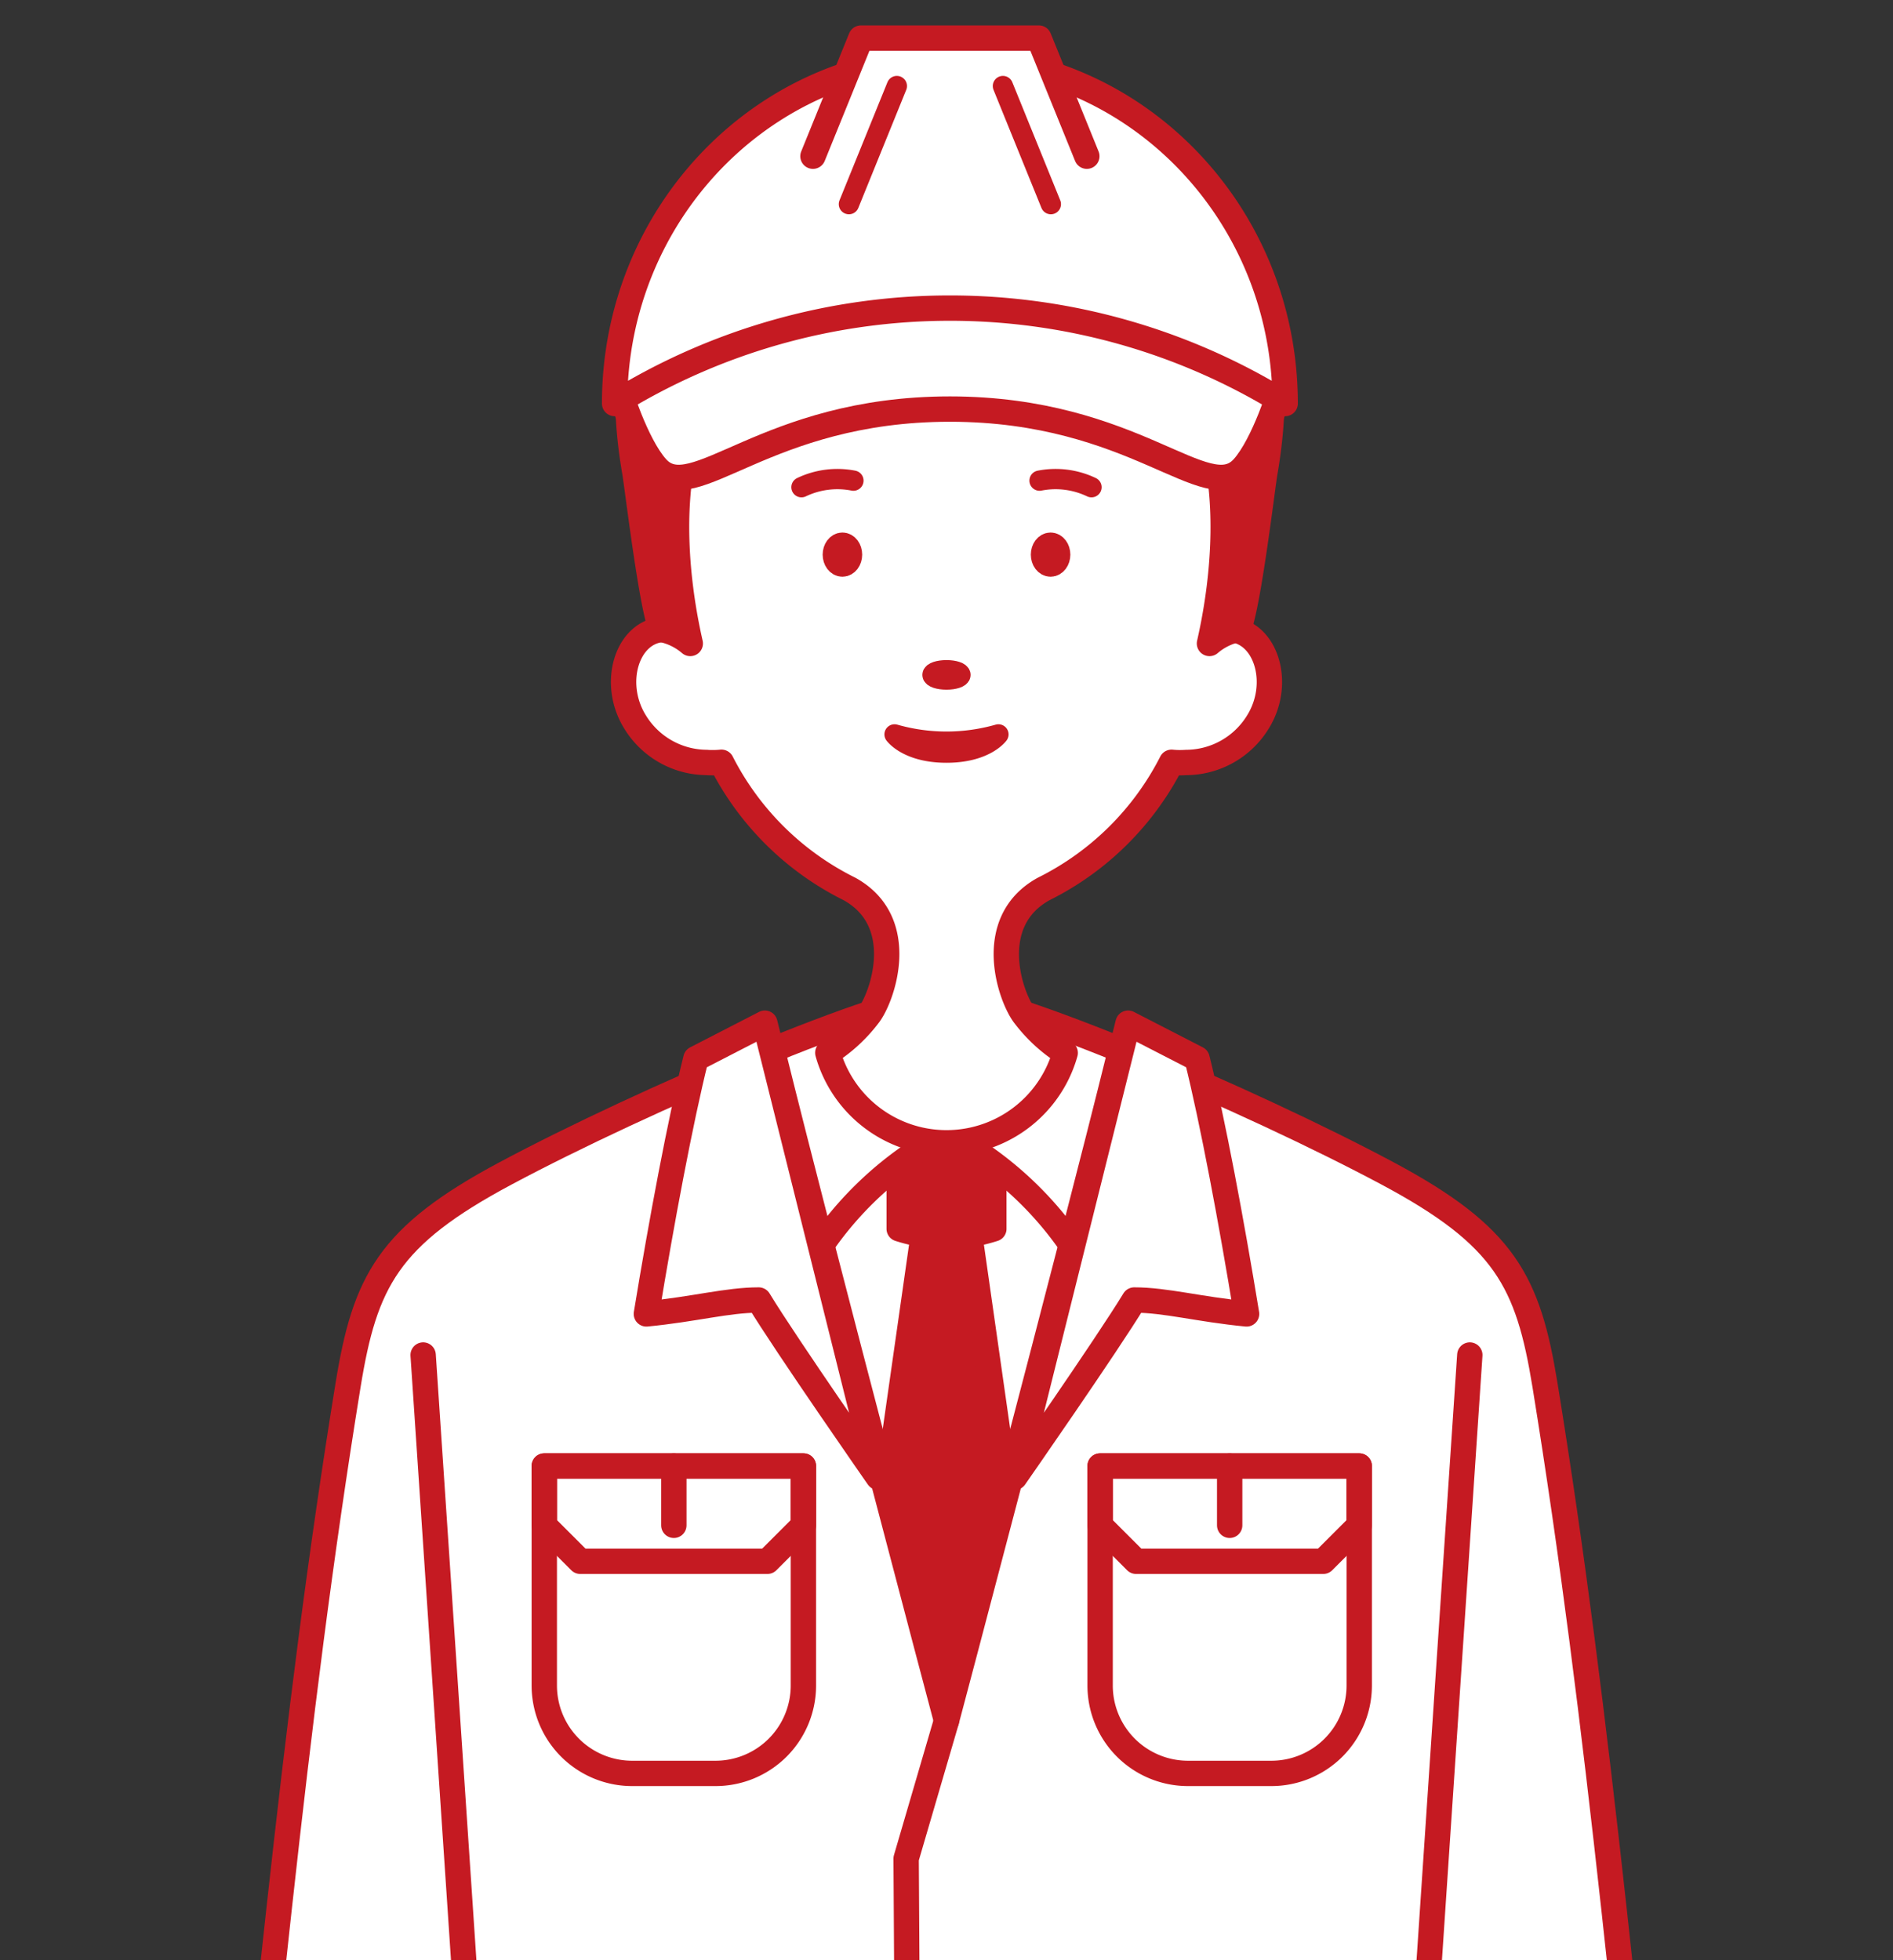 <?xml version="1.0" encoding="UTF-8"?>
<svg xmlns="http://www.w3.org/2000/svg" xmlns:xlink="http://www.w3.org/1999/xlink" width="112" height="116" viewBox="0 0 112 116">
  <rect x="0" y="0" width="112" height="116" fill="#333333" stroke="none"/>
  <defs>
    <clipPath id="clip-path">
      <rect id="長方形_376" data-name="長方形 376" width="112" height="116" transform="translate(443.622 1863.783)" fill="none"></rect>
    </clipPath>
    <clipPath id="clip-path-2">
      <path id="パス_285" data-name="パス 285" d="M543.257,2016.218c-3.329-31.249-4.956-50.324-8.223-70.458-1-6.15-2.37-8.825-9.31-12.534-8.1-4.33-22.692-10.568-26.1-10.568s-18,6.238-26.1,10.568c-6.94,3.709-8.312,6.384-9.31,12.534-3.266,20.134-4.893,39.209-8.223,70.458-3.45,32.38,18.1,34.352,43.636,34.352S546.708,2048.6,543.257,2016.218Z" fill="#fff" stroke="#c51a22" stroke-linecap="round" stroke-linejoin="round" stroke-width="1.5"></path>
    </clipPath>
    <clipPath id="clip-path-3">
      <path id="パス_279" data-name="パス 279" d="M499.621,1965.61s7.266-27.372,10.313-39.715c-7.2-3.283-10.313-3.283-10.313-3.283s-3.108,0-10.313,3.283C492.355,1938.238,499.621,1965.61,499.621,1965.61Z" fill="#fff" stroke="#c51a22" stroke-linecap="round" stroke-linejoin="round" stroke-width="1.5"></path>
    </clipPath>
  </defs>
  <g id="グループ_600" data-name="グループ 600" transform="translate(-443.622 -1863.783)">
    <g id="グループ_599" data-name="グループ 599" clip-path="url(#clip-path)">
      <g id="グループ_593" data-name="グループ 593">
        <g id="グループ_582" data-name="グループ 582">
          <path id="パス_272" data-name="パス 272" d="M543.257,2016.218c-3.329-31.249-4.956-50.324-8.223-70.458-1-6.15-2.37-8.825-9.31-12.534-8.1-4.33-22.692-10.568-26.1-10.568s-18,6.238-26.1,10.568c-6.94,3.709-8.312,6.384-9.31,12.534-3.266,20.134-4.893,39.209-8.223,70.458-3.45,32.38,18.1,34.352,43.636,34.352S546.708,2048.6,543.257,2016.218Z" fill="#fff"></path>
          <g id="グループ_581" data-name="グループ 581" clip-path="url(#clip-path-2)">
            <g id="グループ_579" data-name="グループ 579">
              <path id="パス_273" data-name="パス 273" d="M499.621,1965.61s7.266-27.372,10.313-39.715c-7.2-3.283-10.313-3.283-10.313-3.283s-3.108,0-10.313,3.283C492.355,1938.238,499.621,1965.61,499.621,1965.61Z" fill="#fff"></path>
              <g id="グループ_578" data-name="グループ 578" clip-path="url(#clip-path-3)">
                <path id="パス_274" data-name="パス 274" d="M499.621,1927.224l6.717,47.1H492.9Z" fill="#c51a22" stroke="#c51a22" stroke-linejoin="round" stroke-width="1.5"></path>
                <g id="グループ_574" data-name="グループ 574">
                  <path id="パス_275" data-name="パス 275" d="M502.423,1936.5a9.063,9.063,0,0,1-5.6,0v-4.61a9.079,9.079,0,0,1,5.6,0Z" fill="#c51a22"></path>
                  <path id="パス_276" data-name="パス 276" d="M502.423,1936.5a9.063,9.063,0,0,1-5.6,0v-4.61a9.079,9.079,0,0,1,5.6,0Z" fill="none" stroke="#c51a22" stroke-linejoin="round" stroke-width="1.5"></path>
                </g>
                <g id="グループ_577" data-name="グループ 577">
                  <g id="グループ_575" data-name="グループ 575">
                    <path id="パス_277" data-name="パス 277" d="M486.346,1925.518c-.626,3.043,1.91,9.958,5.464,12.579a20.677,20.677,0,0,1,7.811-7.207,12.944,12.944,0,0,1-7.582-7.856A50.936,50.936,0,0,0,486.346,1925.518Z" fill="#fff" stroke="#c51a22" stroke-linecap="round" stroke-linejoin="round" stroke-width="1.5"></path>
                  </g>
                  <g id="グループ_576" data-name="グループ 576">
                    <path id="パス_278" data-name="パス 278" d="M512.9,1925.518c.626,3.043-1.91,9.958-5.464,12.579a20.676,20.676,0,0,0-7.812-7.207,12.943,12.943,0,0,0,7.583-7.856A50.936,50.936,0,0,1,512.9,1925.518Z" fill="#fff" stroke="#c51a22" stroke-linecap="round" stroke-linejoin="round" stroke-width="1.5"></path>
                  </g>
                </g>
              </g>
              <path id="パス_280" data-name="パス 280" d="M499.621,1965.61s7.266-27.372,10.313-39.715c-7.2-3.283-10.313-3.283-10.313-3.283s-3.108,0-10.313,3.283C492.355,1938.238,499.621,1965.61,499.621,1965.61Z" fill="none" stroke="#c51a22" stroke-linecap="round" stroke-linejoin="round" stroke-width="1.5"></path>
            </g>
            <path id="パス_281" data-name="パス 281" d="M499.621,1965.61l-2.387,8.16.179,29.846" fill="none" stroke="#c51a22" stroke-linecap="round" stroke-linejoin="round" stroke-width="1.5"></path>
            <g id="グループ_580" data-name="グループ 580">
              <path id="パス_282" data-name="パス 282" d="M468.657,1943.969c1.155,17.122,3.547,52.99,3.547,52.99l2.123,4.246-1.5,18.455h26.8" fill="none" stroke="#c51a22" stroke-linecap="round" stroke-linejoin="round" stroke-width="1.5"></path>
              <path id="パス_283" data-name="パス 283" d="M530.584,1943.969c-1.155,17.122-3.547,52.99-3.547,52.99l-2.123,4.246,1.5,18.455h-26.8" fill="none" stroke="#c51a22" stroke-linecap="round" stroke-linejoin="round" stroke-width="1.5"></path>
            </g>
            <path id="パス_284" data-name="パス 284" d="M520.43,2001.223a104.89,104.89,0,0,1-43.293,0" fill="none" stroke="#c51a22" stroke-linecap="round" stroke-linejoin="round" stroke-width="1.5"></path>
          </g>
          <path id="パス_286" data-name="パス 286" d="M543.257,2016.218c-3.329-31.249-4.956-50.324-8.223-70.458-1-6.15-2.37-8.825-9.31-12.534-8.1-4.33-22.692-10.568-26.1-10.568s-18,6.238-26.1,10.568c-6.94,3.709-8.312,6.384-9.31,12.534-3.266,20.134-4.893,39.209-8.223,70.458-3.45,32.38,18.1,34.352,43.636,34.352S546.708,2048.6,543.257,2016.218Z" fill="none" stroke="#c51a22" stroke-linecap="round" stroke-linejoin="round" stroke-width="1.5"></path>
        </g>
        <g id="グループ_592" data-name="グループ 592">
          <path id="合体_4" data-name="合体 4" d="M492.6,1926.082a9.2,9.2,0,0,0,2.391-2.191c.812-1.008,2.453-5.525-1.105-7.5a16.962,16.962,0,0,1-7.581-7.5,4.69,4.69,0,0,1-.493.025c-.124,0-.252,0-.385-.013a5,5,0,0,1-4.23-2.395c-1.427-2.294-.477-5.339,1.644-5.477a2.238,2.238,0,0,1,.578.034,35.007,35.007,0,0,1-.783-9.565c.686-11.476,9.829-18.388,16.985-18.388s16.3,6.912,16.987,18.388a35.005,35.005,0,0,1-.783,9.566,2.234,2.234,0,0,1,.578-.034c2.121.139,3.071,3.183,1.644,5.477a5,5,0,0,1-4.23,2.395c-.133.008-.261.013-.385.013a4.666,4.666,0,0,1-.493-.025,16.967,16.967,0,0,1-7.574,7.5c-3.566,1.977-1.924,6.5-1.111,7.507a9.2,9.2,0,0,0,2.391,2.191,7.294,7.294,0,0,1-14.044,0Z" fill="#fff" stroke="#c51a22" stroke-linecap="round" stroke-linejoin="round" stroke-width="1.5"></path>
          <g id="グループ_590" data-name="グループ 590">
            <g id="グループ_586" data-name="グループ 586">
              <g id="グループ_584" data-name="グループ 584">
                <path id="パス_291" data-name="パス 291" d="M491.042,1892.615a4.929,4.929,0,0,1,3.072-.389" fill="none" stroke="#c51a22" stroke-linecap="round" stroke-linejoin="round" stroke-width="1.2"></path>
              </g>
              <g id="グループ_585" data-name="グループ 585">
                <ellipse id="楕円形_87" data-name="楕円形 87" cx="0.419" cy="0.558" rx="0.419" ry="0.558" transform="translate(493.045 1896.046)" fill="#c51a22" stroke="#c51a22" stroke-linecap="round" stroke-linejoin="round" stroke-width="1.5"></ellipse>
              </g>
            </g>
            <g id="グループ_589" data-name="グループ 589">
              <g id="グループ_587" data-name="グループ 587">
                <path id="パス_292" data-name="パス 292" d="M508.2,1892.615a4.927,4.927,0,0,0-3.072-.389" fill="none" stroke="#c51a22" stroke-linecap="round" stroke-linejoin="round" stroke-width="1.2"></path>
              </g>
              <g id="グループ_588" data-name="グループ 588">
                <ellipse id="楕円形_88" data-name="楕円形 88" cx="0.419" cy="0.558" rx="0.419" ry="0.558" transform="translate(505.361 1896.046)" fill="#c51a22" stroke="#c51a22" stroke-linecap="round" stroke-linejoin="round" stroke-width="1.5"></ellipse>
              </g>
            </g>
          </g>
          <path id="パス_293" data-name="パス 293" d="M499.822,1871.1c-5.225-.264-14,2.5-13.9,7.2-4.6,1.764-5.913,6.623-4.739,13.433.146.846,1,8.04,1.579,9.3a3.731,3.731,0,0,1,1.7.829c-.442-1.98-3.357-14.981,5.488-19.238,4.256-2.049,7.012-2.427,9.875-1.623Z" fill="#c51a22" stroke="#c51a22" stroke-linecap="round" stroke-linejoin="round" stroke-width="1.5"></path>
          <path id="パス_294" data-name="パス 294" d="M499.822,1871.1c5.226-.264,14,2.5,13.9,7.2,4.6,1.764,5.913,6.623,4.739,13.433-.146.846-1,8.04-1.58,9.3a3.734,3.734,0,0,0-1.7.829c.442-1.98,3.357-14.981-5.488-19.238-4.256-2.049-7.012-2.427-9.876-1.623Z" fill="#c51a22" stroke="#c51a22" stroke-linecap="round" stroke-linejoin="round" stroke-width="1.5"></path>
          <path id="パス_295" data-name="パス 295" d="M499.822,1880.923h16.664l2.962,5.736s-1.019,3.4-2.278,4.8c-2.165,2.4-6.38-3.468-17.348-3.468s-15.182,5.868-17.347,3.468c-1.259-1.4-2.278-4.8-2.278-4.8l2.962-5.736Z" fill="#fff" stroke="#c51a22" stroke-linecap="round" stroke-linejoin="round" stroke-width="1.5"></path>
          <path id="パス_296" data-name="パス 296" d="M499.822,1882.016a37.647,37.647,0,0,1,19.837,5.647c0-11.289-8.881-20.44-19.837-20.44s-19.836,9.151-19.836,20.44A37.643,37.643,0,0,1,499.822,1882.016Z" fill="#fff" stroke="#c51a22" stroke-linecap="round" stroke-linejoin="round" stroke-width="1.5"></path>
          <path id="パス_297" data-name="パス 297" d="M491.721,1873.027l2.837-6.99h10.531l2.836,6.99" fill="#fff" stroke="#c51a22" stroke-linecap="round" stroke-linejoin="round" stroke-width="1.5"></path>
          <g id="グループ_591" data-name="グループ 591">
            <line id="線_280" data-name="線 280" x2="2.836" y2="6.99" transform="translate(502.96 1868.874)" fill="none" stroke="#c51a22" stroke-linecap="round" stroke-linejoin="round" stroke-width="1.2"></line>
            <line id="線_281" data-name="線 281" y1="6.99" x2="2.836" transform="translate(493.848 1868.874)" fill="none" stroke="#c51a22" stroke-linecap="round" stroke-linejoin="round" stroke-width="1.2"></line>
          </g>
          <path id="パス_298" data-name="パス 298" d="M496.549,1907.243a11.194,11.194,0,0,0,6.145,0s-.768,1.079-3.073,1.079S496.549,1907.243,496.549,1907.243Z" fill="none" stroke="#c51a22" stroke-linecap="round" stroke-linejoin="round" stroke-width="1.2"></path>
          <ellipse id="楕円形_89" data-name="楕円形 89" cx="0.827" cy="0.276" rx="0.827" ry="0.276" transform="translate(498.794 1903.445)" fill="#c51a22" stroke="#c51a22" stroke-linecap="round" stroke-linejoin="round" stroke-width="1.2"></ellipse>
        </g>
      </g>
      <g id="グループ_594" data-name="グループ 594">
        <path id="長方形_374" data-name="長方形 374" d="M0,0H15.33a0,0,0,0,1,0,0V12.993a5.2,5.2,0,0,1-5.2,5.2H5.2a5.2,5.2,0,0,1-5.2-5.2V0A0,0,0,0,1,0,0Z" transform="translate(475.825 1950.535)" fill="none" stroke="#c51a22" stroke-linecap="round" stroke-linejoin="round" stroke-width="1.5"></path>
        <path id="パス_299" data-name="パス 299" d="M489.028,1956.175H477.952l-2.127-2.127v-3.513h15.33v3.513Z" fill="none" stroke="#c51a22" stroke-linecap="round" stroke-linejoin="round" stroke-width="1.5"></path>
        <line id="線_282" data-name="線 282" y1="3.512" transform="translate(483.49 1950.535)" fill="none" stroke="#c51a22" stroke-linecap="round" stroke-linejoin="round" stroke-width="1.5"></line>
      </g>
      <g id="グループ_595" data-name="グループ 595">
        <path id="長方形_375" data-name="長方形 375" d="M0,0H15.33a0,0,0,0,1,0,0V12.993a5.2,5.2,0,0,1-5.2,5.2H5.2a5.2,5.2,0,0,1-5.2-5.2V0A0,0,0,0,1,0,0Z" transform="translate(508.711 1950.535)" fill="none" stroke="#c51a22" stroke-linecap="round" stroke-linejoin="round" stroke-width="1.5"></path>
        <path id="パス_300" data-name="パス 300" d="M521.914,1956.175H510.838l-2.127-2.127v-3.513h15.33v3.513Z" fill="none" stroke="#c51a22" stroke-linecap="round" stroke-linejoin="round" stroke-width="1.5"></path>
        <line id="線_283" data-name="線 283" y2="3.512" transform="translate(516.376 1950.535)" fill="none" stroke="#c51a22" stroke-linecap="round" stroke-linejoin="round" stroke-width="1.5"></line>
      </g>
      <g id="グループ_598" data-name="グループ 598">
        <g id="グループ_596" data-name="グループ 596">
          <path id="パス_301" data-name="パス 301" d="M495.586,1951.208s-5.423-7.782-7.074-10.494c-1.861,0-3.809.548-6.647.823.9-5.492,2.014-11.444,2.93-15.106l4.08-2.1Z" fill="#fff" stroke="#c51a22" stroke-linecap="round" stroke-linejoin="round" stroke-width="1.5"></path>
        </g>
        <g id="グループ_597" data-name="グループ 597">
          <path id="パス_302" data-name="パス 302" d="M503.655,1951.208s5.424-7.782,7.074-10.494c1.861,0,3.809.548,6.647.823-.9-5.492-2.014-11.444-2.929-15.106l-4.081-2.1Z" fill="#fff" stroke="#c51a22" stroke-linecap="round" stroke-linejoin="round" stroke-width="1.5"></path>
        </g>
      </g>
    </g>
  </g>
</svg>
